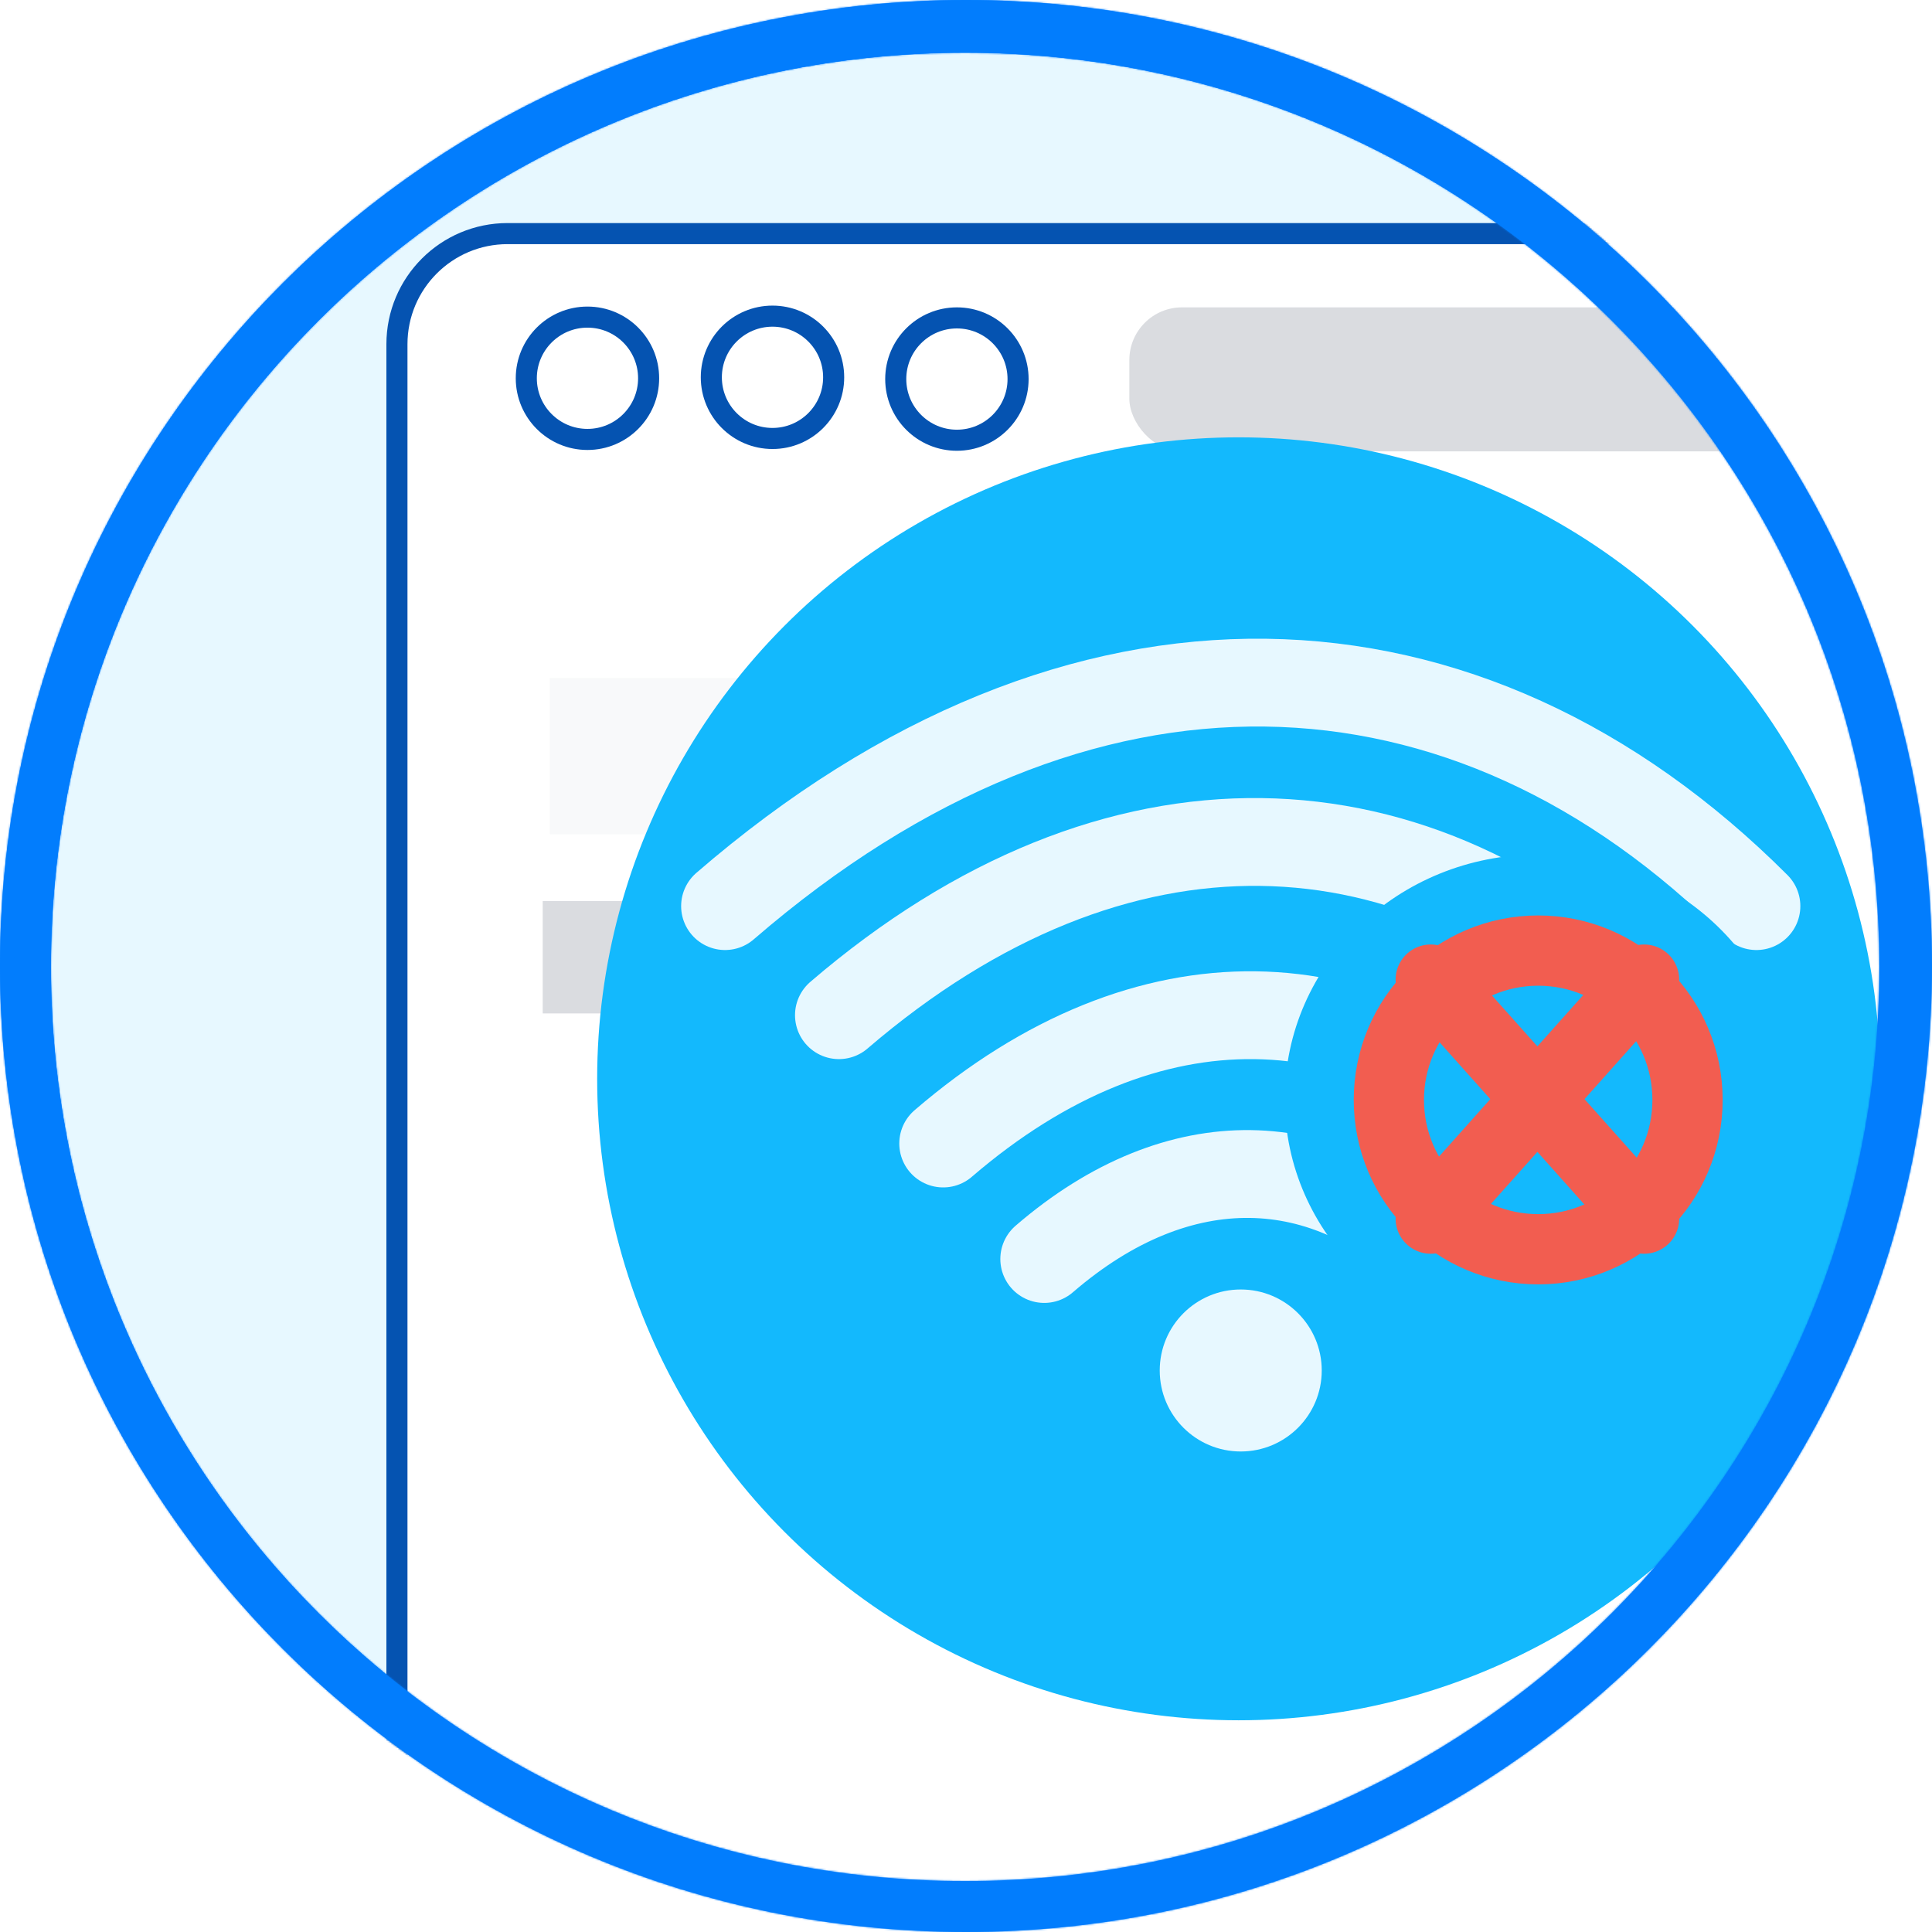 <svg width="1100" height="1100" viewBox="0 0 1100 1100" fill="none" xmlns="http://www.w3.org/2000/svg">
<mask id="mask0_100_201" style="mask-type:alpha" maskUnits="userSpaceOnUse" x="0" y="0" width="1100" height="1100">
<circle cx="550" cy="550" r="550" fill="#027DFD"/>
<circle cx="549.5" cy="550.5" r="520.5" fill="#E7F8FF"/>
</mask>
<g mask="url(#mask0_100_201)">
<circle cx="550" cy="550" r="550" fill="#027DFD"/>
<circle cx="549.5" cy="550.5" r="520.5" fill="#E7F8FF"/>
<rect x="226" y="133" width="1642" height="1045" rx="63" fill="white" stroke="#0553B1" stroke-width="12"/>
<circle cx="334.474" cy="215.371" r="34.824" stroke="#0553B1" stroke-width="12"/>
<circle cx="439.824" cy="214.824" r="34.824" stroke="#0553B1" stroke-width="12"/>
<circle cx="544.824" cy="215.824" r="34.824" stroke="#0553B1" stroke-width="12"/>
<rect x="643" y="175" width="1189" height="82" rx="30" fill="#DADCE0"/>
<rect x="309" y="513" width="644" height="64" fill="#DADCE0"/>
<rect x="457" y="614" width="354" height="22" fill="#E8EAED"/>
<rect x="313" y="386" width="308" height="89" fill="#F8F9FA"/>
<rect x="644" y="386" width="308" height="89" fill="#F8F9FA"/>
<g filter="url(#filter0_d_100_201)">
<circle cx="705.229" cy="610.229" r="365.229" fill="#13B9FD"/>
<path d="M412.807 511.906C615.095 337.016 835.65 347.518 1000.04 511.906" stroke="#E7F8FF" stroke-width="50" stroke-linecap="round"/>
<path d="M477.649 574.008C635.578 438.46 807.768 446.6 936.108 574.008" stroke="#E7F8FF" stroke-width="50" stroke-linecap="round"/>
<path d="M537.011 647.07C653.728 546.663 780.984 552.693 875.833 647.07" stroke="#E7F8FF" stroke-width="50" stroke-linecap="round"/>
<path d="M594.547 712.825C671.624 646.306 755.661 650.3 818.297 712.825" stroke="#E7F8FF" stroke-width="50" stroke-linecap="round"/>
<circle cx="706.422" cy="776.297" r="46.12" fill="#E7F8FF"/>
<ellipse cx="875.783" cy="621.791" rx="144.296" ry="139.273" fill="#13B9FD"/>
<circle cx="875.783" cy="622.248" r="85.026" stroke="#F25D50" stroke-width="40"/>
<path d="M814.594 553.753L936.058 689.829" stroke="#F25D50" stroke-width="40" stroke-linecap="round"/>
<path d="M936.058 553.753L814.594 689.829" stroke="#F25D50" stroke-width="40" stroke-linecap="round"/>
</g>
</g>
<mask id="path-24-inside-1_100_201" fill="white">
<path fill-rule="evenodd" clip-rule="evenodd" d="M550 1100C853.757 1100 1100 853.757 1100 550C1100 246.243 853.757 0 550 0C246.243 0 0 246.243 0 550C0 853.757 246.243 1100 550 1100ZM549.5 1071C836.964 1071 1070 837.964 1070 550.5C1070 263.036 836.964 30 549.5 30C262.036 30 29 263.036 29 550.5C29 837.964 262.036 1071 549.5 1071Z"/>
</mask>
<path fill-rule="evenodd" clip-rule="evenodd" d="M550 1100C853.757 1100 1100 853.757 1100 550C1100 246.243 853.757 0 550 0C246.243 0 0 246.243 0 550C0 853.757 246.243 1100 550 1100ZM549.5 1071C836.964 1071 1070 837.964 1070 550.5C1070 263.036 836.964 30 549.5 30C262.036 30 29 263.036 29 550.5C29 837.964 262.036 1071 549.5 1071Z" fill="#027DFD"/>
<path d="M1092 550C1092 849.338 849.338 1092 550 1092V1108C858.175 1108 1108 858.175 1108 550H1092ZM550 8C849.338 8 1092 250.662 1092 550H1108C1108 241.825 858.175 -8 550 -8V8ZM8 550C8 250.662 250.662 8 550 8V-8C241.825 -8 -8 241.825 -8 550H8ZM550 1092C250.662 1092 8 849.338 8 550H-8C-8 858.175 241.825 1108 550 1108V1092ZM1062 550.5C1062 833.546 832.546 1063 549.5 1063V1079C841.383 1079 1078 842.383 1078 550.5H1062ZM549.5 38C832.546 38 1062 267.454 1062 550.5H1078C1078 258.618 841.383 22 549.5 22V38ZM37 550.5C37 267.454 266.454 38 549.5 38V22C257.618 22 21 258.618 21 550.5H37ZM549.5 1063C266.454 1063 37 833.546 37 550.5H21C21 842.383 257.618 1079 549.5 1079V1063Z" fill="#027DFD" mask="url(#path-24-inside-1_100_201)"/>
<defs>
<filter id="filter0_d_100_201" x="336" y="245" width="738.457" height="738.457" filterUnits="userSpaceOnUse" color-interpolation-filters="sRGB">
<feFlood flood-opacity="0" result="BackgroundImageFix"/>
<feColorMatrix in="SourceAlpha" type="matrix" values="0 0 0 0 0 0 0 0 0 0 0 0 0 0 0 0 0 0 127 0" result="hardAlpha"/>
<feOffset dy="4"/>
<feGaussianBlur stdDeviation="2"/>
<feComposite in2="hardAlpha" operator="out"/>
<feColorMatrix type="matrix" values="0 0 0 0 0 0 0 0 0 0 0 0 0 0 0 0 0 0 0.25 0"/>
<feBlend mode="normal" in2="BackgroundImageFix" result="effect1_dropShadow_100_201"/>
<feBlend mode="normal" in="SourceGraphic" in2="effect1_dropShadow_100_201" result="shape"/>
</filter>
</defs>
</svg>
